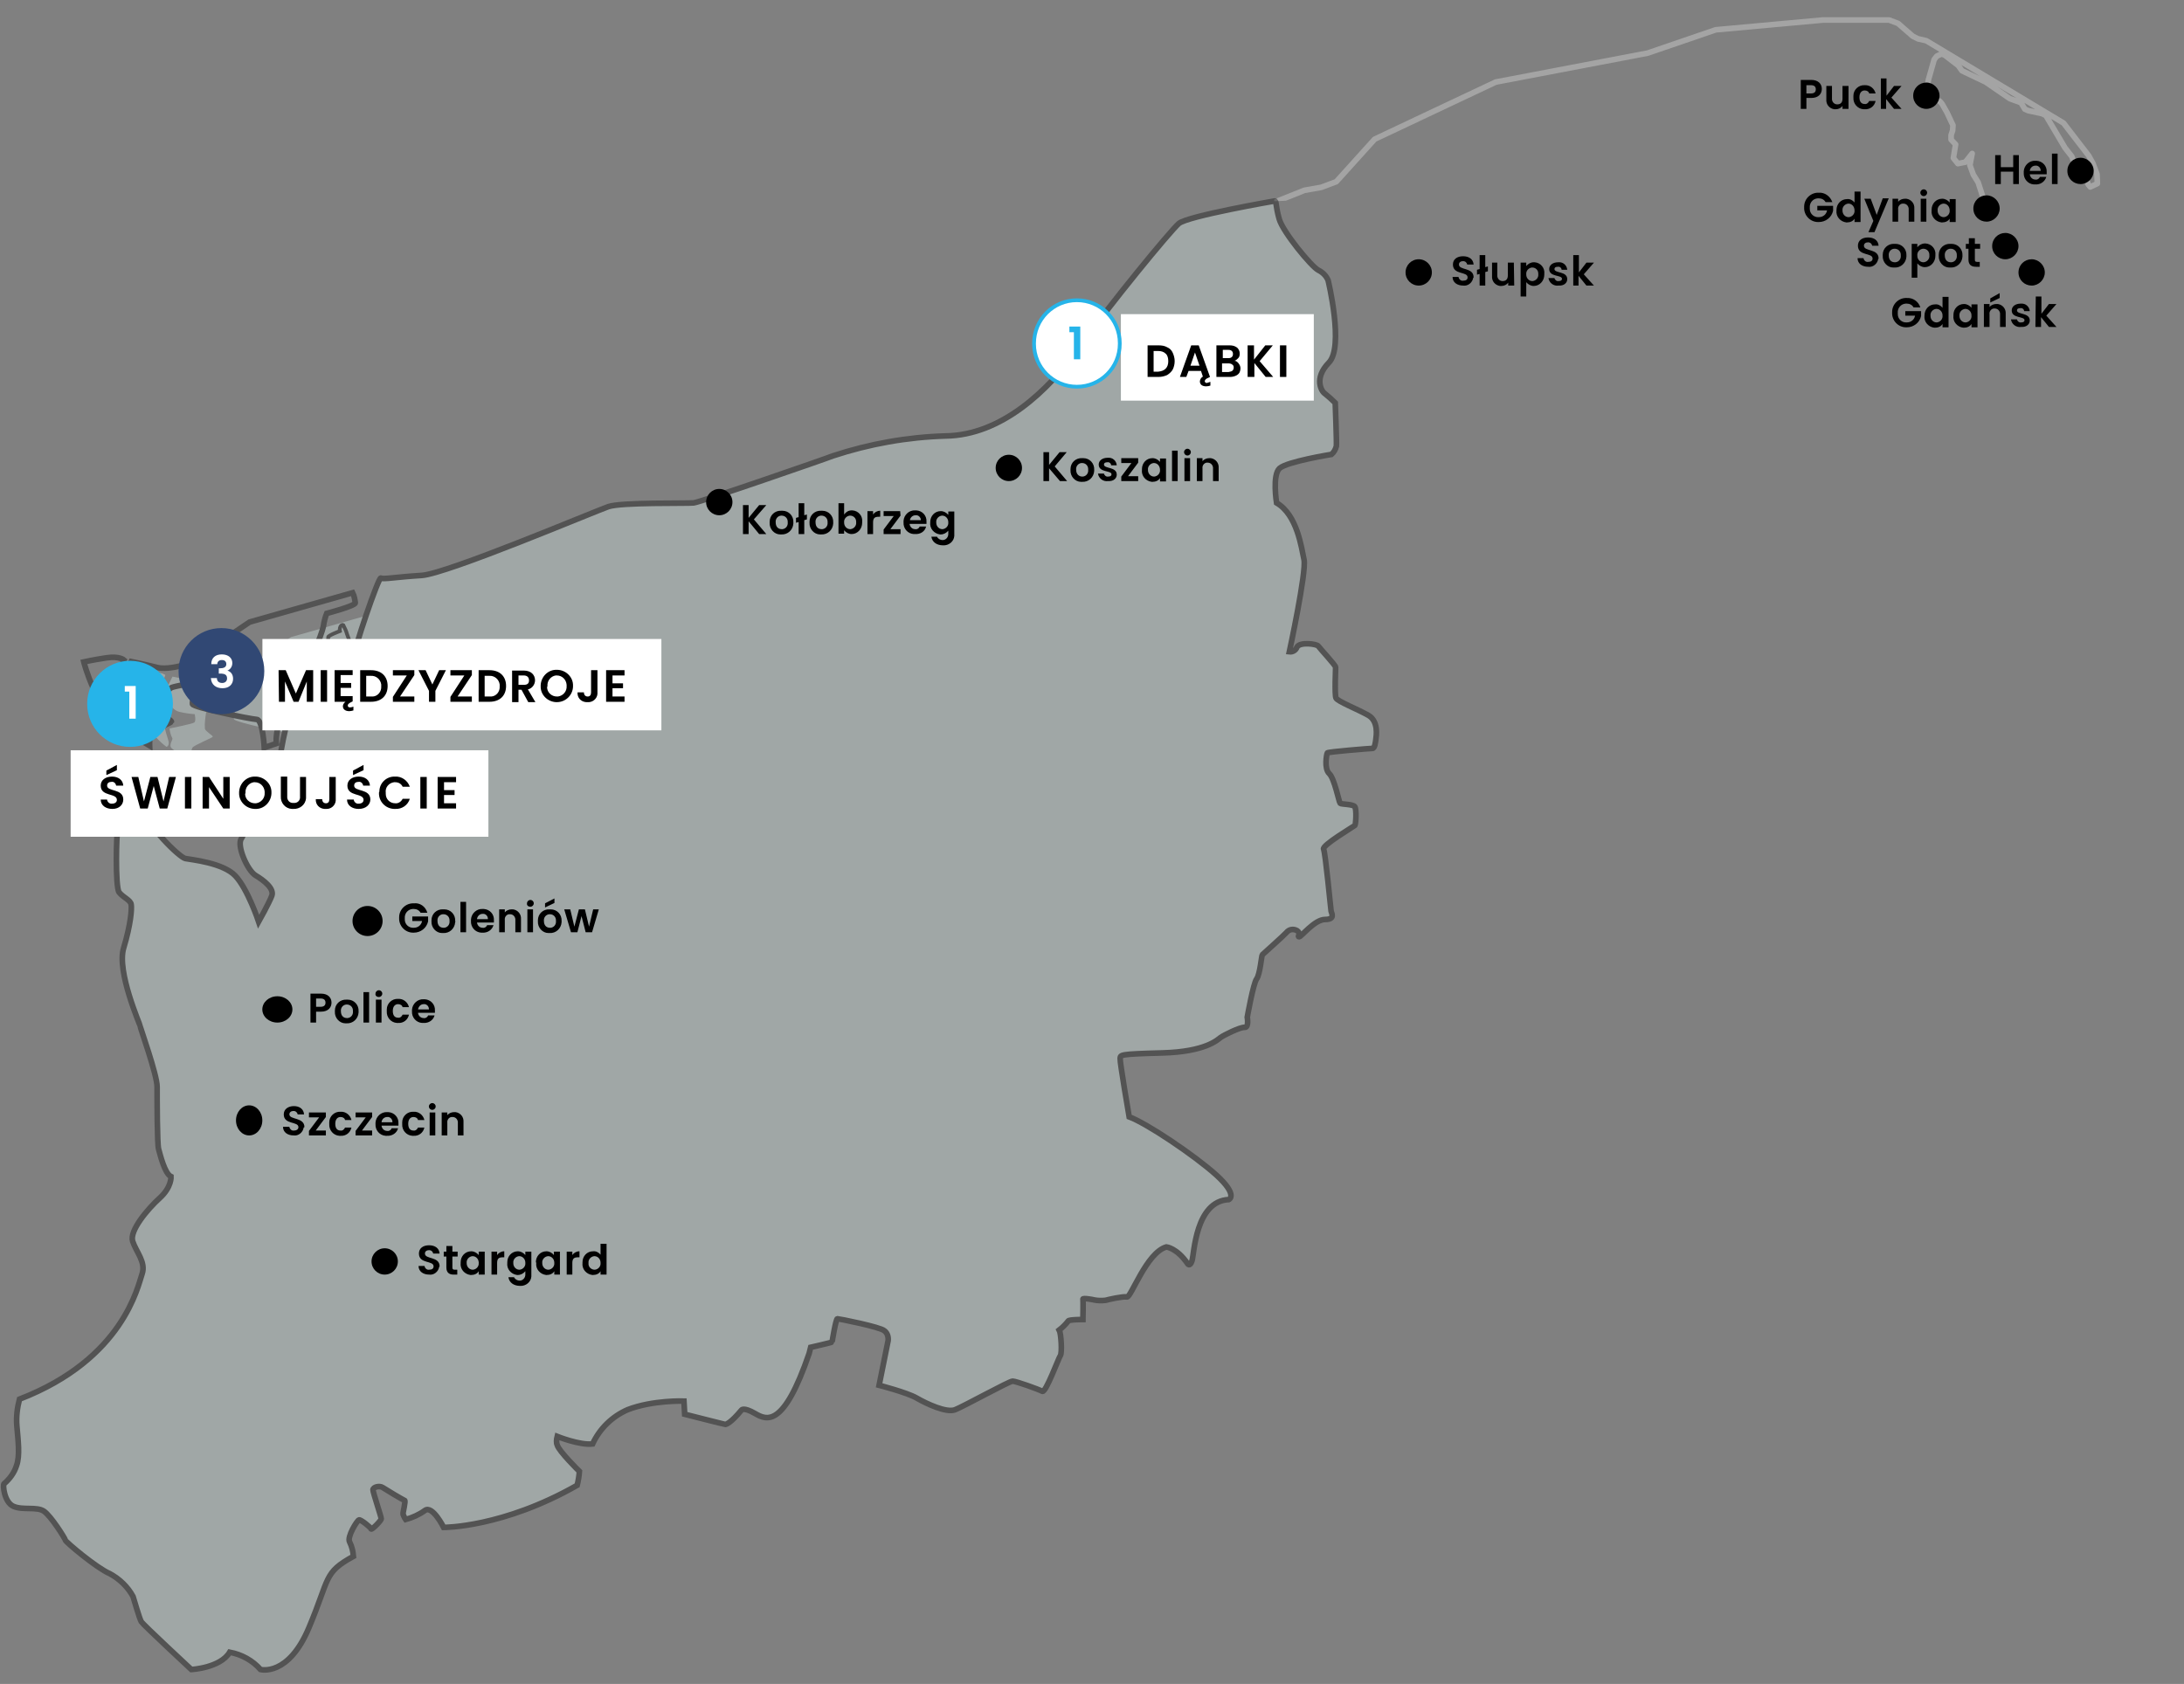 <?xml version="1.0" encoding="utf-8"?>
<!-- Generator: Adobe Illustrator 28.2.0, SVG Export Plug-In . SVG Version: 6.00 Build 0)  -->
<svg version="1.1" id="Warstwa_1" xmlns="http://www.w3.org/2000/svg" xmlns:xlink="http://www.w3.org/1999/xlink" x="0px" y="0px"
	 viewBox="0 0 580.8 447.9" style="enable-background:new 0 0 580.8 447.9;" xml:space="preserve">
<rect x="0" y="0" width="580.8" height="447.9" fill="#808080" stroke="none"/>
<style type="text/css">
	.st0{clip-path:url(#SVGID_00000046306476059159156270000012871110686469932967_);}
	.st1{fill:none;stroke:#A4A4A4;stroke-width:1.5;stroke-linecap:round;stroke-linejoin:round;}
	.st2{opacity:0.352;}
	.st3{fill:#DBEFEC;}
	.st4{fill:none;stroke:#000000;stroke-width:1.5;stroke-miterlimit:10;}
	.st5{fill:none;stroke:#000000;stroke-miterlimit:10;}
	.st6{fill:#FFFFFF;}
	.st7{fill:#26B4E9;}
	.st8{fill:#314874;}
	.st9{enable-background:new    ;}
	.st10{fill:#FFFFFF;stroke:#26B4E9;stroke-miterlimit:10;}
</style>
<g id="map" transform="translate(-731.216 -1262)">
	<g id="Group_6288" transform="translate(1063.28 1081.328)">
		<g>
			<g>
				<defs>
					<path id="SVGID_1_" d="M6.8,214.7v19.5l86.5-3.9l111.7,3.9c0,0,44.7,4.9,43.7,0s-72-53.5-72-53.5h-35L6.8,214.7z"/>
				</defs>
				<clipPath id="SVGID_00000085931085090586909480000016305754872775742892_">
					<use xlink:href="#SVGID_1_"  style="overflow:visible;"/>
				</clipPath>
				
					<g id="Mask_Group_12" transform="translate(0 0)" style="clip-path:url(#SVGID_00000085931085090586909480000016305754872775742892_);">
					<path id="Path_8096" class="st1" d="M7,234.9l-0.2-0.4l0,0l8-3.2l4.5-0.8l4-1.5l10.2-11.3l32.2-15.2l40.4-7.7l18.1-6.2
						l28.5-2.6h17.6l2.4,0.9l3.9,3.4l1.4,0.7l2.2,0.5l36.5,21.9l6.7,8.7l1.1,2l1.1,2.9l0.1,2.5l-1.9,0.9l-0.5-0.6l-0.5-1.3l-0.7-1.3
						l-1.9-1.4l-1.3-3.5l-1.8-2.3l-5.1-8.6l-1-0.5l-3.7-0.8l-0.9-0.4l-1-1.7l-3-1.1l-6.4-4.4l-6.3-3l-1-1.4l-3.5-2.7l-0.9-0.4
						l-1.3,0.6l-0.7,0.9l-1.5,5.3l-0.2,1.2v2.7l0.6,0.7l2.6,1.2l0.6,0.7l1.3,2.3l1.6,3.4l-0.1,1.4l-0.4,1.2v1.2l1.2,1.3l-0.6,3.6
						l1.2,1.5l2-0.4l1.8-2.3l-0.6,3.1l0.9,2.5l1.3,2.1l2.7,8.4l0.8,1.8l-0.4,4.2l0.1,7.3L7,234.9z"/>
				</g>
			</g>
		</g>
	</g>
	<g id="Group_6281" transform="translate(732 1315.458)">
		<g id="Group_6129">
			<g id="Group_6215" transform="translate(0 0)" class="st2">
				<path id="Path_8098" class="st3" d="M338.2,0.3c0,0-23.2,4-25.5,6S294.2,28,286.1,39.4s-20.6,23.2-35.4,23.4
					c-10.2,0.3-20.3,2.1-30,5.3c-1.4,0.6-35.2,12.3-37,12.5s-19.2-0.2-22.7,1s-43,17.9-49.7,18.3s-10.2,1.1-10.8,0.7
					s-7.3,19.2-7.6,22.4s-0.3,6.7-1,6.3s-1-5.9-1.2-6.5s-10,0.9-13.4,10.5c-2.3,6.7-3.7,13.8-4.3,20.9c0.1,0.6,0.3,2.1-0.6,2.8
					s-6.6,3.4-6.6,3.4s-1.1,7.7-2.4,9.5s1.6,8.5,3.8,9.8s5,3.5,4.3,5.4S68,192,68,192s-2.9-8.7-6.2-12.2s-11.8-4.3-13.3-4.6
					s-10.1-8.5-12-14.4c-0.7,0.2-1.4,0.2-2.1,0.2c-0.7-0.1-1.5,0.8-1.9,1s-0.8,1,0,1.8s1.8,3.7,1.5,4.5s-3.2-0.1-3.5-0.3
					s-0.7,14.8,0.4,16.2s3,2,3.2,3.2s-0.1,5.3-2,11.6s4.4,20.4,4.4,20.8s4.5,12.9,4.5,16.1s0,15.2,0.4,16.6s1.6,6.5,3.3,7.3
					c0,0,0.2,2.8-3,5.7s-8.1,8.7-7.2,11.5s3.6,5.6,2.5,8.7s-5.1,22.3-32.8,33c-0.6,2.3-0.9,4.7-0.7,7.1c0.3,3.7,0.9,7.9-0.1,10.6
					c-0.6,1.9-1.8,3.5-3.3,4.8c-0.4,0.2,0,4.9,2.5,6s6.2,0,8.1,1.3s5.6,7.2,5.7,7.7s8.3,7.4,11.8,8.9c2.6,1.4,4.8,3.5,6.2,6.1
					c0.2,0.6,1.7,5.9,2.2,6.7s13.3,12.7,13.3,12.7s7.7-0.4,10.2-4.6c3.2,0.6,6.1,2.2,8.2,4.6c0,0,7.4,2,12.9-11.2
					c5.6-13.3,3.8-14.5,11.8-18.9c-0.1-1.3-0.4-2.6-1-3.8c-0.8-1.3,2-5.8,2.5-5.9s3.1,2,3.2,2.4s2.7-2.2,2.7-2.7s-2.2-7-2.2-7.7
					s1.7-1.2,2.6-0.6s5.4,3.3,5.8,3.4s-0.5,3.3-0.4,3.7c0.2,0.5,0.4,1,0.7,1.4c1.8-0.5,3.6-1.3,5.1-2.4c2-1.5,5,4.5,5,4.5
					s15.7,0.1,35.5-11.2c0.3-1.2,0.5-2.4,0.6-3.7c0,0-5.5-5.4-5.9-7c-0.3-0.7-0.2-1.5,0-2.3c0,0,6,2.4,9.4,2
					c1.9-4.1,5.2-7.3,9.3-9.1c6.7-2.6,15-2.3,15-2.3l0.2,3.5c0,0,10.6,2.7,10.8,2.7s1.4-0.3,4.3-3.8c0,0,0.5-0.9,3.6,0.9
					s7.6,3.9,14.4-16l0.4-1.6c0,0,5.7-1.3,5.7-1.4s1-6.2,1.4-6.2s11.5,2.2,12.5,3.2c0.8,0.6,1.1,1.6,1,2.6
					c-0.1,0.6-2.4,11.9-2.4,11.9s7.4,1.9,10,3.4s7.9,4,10.2,3.1s14.4-7.6,15.3-7.6s7,2.2,7.9,2.7s4.3-8.8,4.8-9.5s0.2-5.9-0.3-6.8
					c0.9-0.7,1.7-1.5,2.4-2.4c0.1-0.4,3.9-0.4,3.9-0.4s0.1-5,0-5.4s2.7,0.1,3,0.2c1,0.2,2,0.2,3,0.1c0.7-0.2,4.6-1.1,5.7-0.9
					s5.2-11.8,10.5-13.3c0,0,2.8,0.3,5.6,4.4c0,0,0.6,1.1,1.2-0.7s0.9-15.9,9.8-16.3c0,0,2.6-1.1-3.3-6.5s-18.6-13.8-23.2-15.5
					c0,0-2.5-14.5-2.4-15.5s-0.3-1.2,11.2-1.5s14.7-3.5,15.5-4.1s5.2-2.8,6.4-2.7s0.7-2.7,0.7-2.7s1.6-9,2.5-10.2s1.3-6.2,1.5-6.4
					s5.8-5.2,6.4-5.9c0.7-0.9,1.9-1.1,2.9-0.5c1.1,0.8-0.1,1.6,0.5,1.6s4.1-4.6,6.9-4.6s1.7-1.7,1.6-2.2s-1.5-15.5-2-16.5
					s8-6,8.3-6.3s0.5-4.3,0-5s-3.6-0.6-3.9-0.9s-1.5-6.6-2.9-7.9s-0.7-5.2-0.5-5.5s11.4-1.2,12-1.2s0.8-1.6,0.9-2.4s0.8-4.8-2-6.4
					s-8.2-3.7-8.6-4.6s-0.1-7.7-0.1-8.2s-4.2-5-4.6-5.6s-5-1.2-5.7,0.3c-0.3,0.8-1.1,1.3-2,1.2c0,0,4.6-21.3,3.9-24.5
					s-1.8-11.9-7.3-15.1c0,0-1.2-7.4,0.8-9.2s13.8-3.7,13.8-3.7c0.7-0.6,1.1-1.4,1.3-2.2c0.1-1.2-0.3-11.5-0.3-11.5
					c-0.9-0.9-1.8-1.7-2.8-2.5c-0.8-0.5-3-4,1.1-8.2s-0.2-21.9-0.2-21.9c-0.5-1.2-1.4-2.1-2.6-2.7c-1.8-0.9-9.4-10.1-10.4-13.6
					S338.7,0.2,338.2,0.3z"/>
				<path id="Path_8099" class="st3" d="M97.1,113.7c0,0,7.6-2,7.6-2.8c-0.1-0.9-0.3-1.9-0.7-2.7L76.6,116c0,0-9.8,6.5-12.4,8.9
					s-9.4,3.9-12.1,3.2c-2.7-0.7-7-1.6-7-1.6s-2.2,4-1.9,5.3s1.9,3.7,3.8,4.1c1.3,0.3,2.6,0.5,4,0.6c0,0,0.4,1.8-0.1,2.2
					s-6.6,1.6-6.6,1.6c0.1,0.9,0.3,1.7,0.7,2.5c0.4,0.4-1.1,1.9-0.1,2.8s5.1,3.3,5.1,3.3s-0.1-2.8,0.4-3.5s5.3-2.6,5.4-2.9
					s-2.1-1.5-2.1-2.2c-0.1-1.4,0.1-2.7,0.3-4.1c0.3-0.7,0.9-2.4,1.9-2.8s6.3-1.3,6.7-1.5s-0.7,2.2-0.7,2.9s-0.6,2.1-0.5,3
					s15.4,4,17.1,4.1c1.6,0.1,2,7.5,2,7.5l3.2-1.1c0,0-1.1-7,8.5-20.3c0,0,3.6-8.8,4-10.8C96.4,115.8,96.7,114.7,97.1,113.7z"/>
				<path id="Path_8100" class="st3" d="M43.2,126.1c0,0-1.2-1.1-4.6-0.6s-6.1,1.1-6.1,1.1s3.2,12.8,11,18.6c0,0,1-0.3,0.4-2
					s-1.5-5.6-1.5-5.9S40.3,132.8,43.2,126.1z"/>
				<path id="Path_8030" class="st4" d="M338.2,0c0,0-23.2,4-25.5,6s-18.5,21.7-26.6,33.1s-20.6,23.2-35.4,23.4
					c-10.2,0.3-20.3,2.1-30,5.3c-1.4,0.6-35.2,12.3-37,12.5s-19.2-0.2-22.7,1s-43,17.9-49.7,18.3s-10.2,1.1-10.8,0.7
					s-7.3,19.2-7.6,22.4s-0.3,6.7-1,6.3s-1-5.9-1.2-6.5s-10,0.9-13.4,10.5c-2.3,6.7-3.7,13.8-4.3,20.9c0.1,0.6,0.3,2.1-0.6,2.8
					s-6.6,3.4-6.6,3.4s-1.1,7.7-2.4,9.5s1.6,8.5,3.8,9.8s5,3.5,4.3,5.4s-3.5,6.9-3.5,6.9s-2.9-8.7-6.2-12.2s-11.8-4.3-13.3-4.6
					s-10.1-8.5-12-14.4c-0.7,0.2-1.4,0.2-2.1,0.2c-0.7-0.1-1.5,0.8-1.9,1s-0.8,1,0,1.8s1.8,3.7,1.5,4.5s-3.2-0.1-3.5-0.3
					s-0.7,14.8,0.4,16.2s3,2,3.2,3.2s-0.1,5.3-2,11.6s4.4,20.4,4.4,20.8s4.5,12.9,4.5,16.1s0,15.2,0.4,16.6s1.6,6.5,3.3,7.3
					c0,0,0.2,2.8-3,5.7s-8.1,8.7-7.2,11.5s3.6,5.6,2.5,8.7S32.1,308,4.4,318.7c-0.6,2.3-0.9,4.7-0.7,7.1c0.3,3.7,0.9,7.9-0.1,10.6
					c-0.6,1.9-1.8,3.5-3.3,4.8c-0.4,0.2,0,4.9,2.5,6s6.2,0,8.1,1.3s5.6,7.2,5.7,7.7s8.3,7.4,11.8,8.9c2.6,1.4,4.8,3.5,6.2,6.1
					c0.2,0.6,1.7,5.9,2.2,6.7s13.3,12.7,13.3,12.7s7.7-0.4,10.2-4.6c3.2,0.6,6.1,2.2,8.2,4.6c0,0,7.4,2,12.9-11.2
					c5.6-13.3,3.8-14.5,11.8-18.9c-0.1-1.3-0.4-2.6-1-3.8c-0.8-1.3,2-5.8,2.5-5.9s3.1,2,3.2,2.4s2.7-2.2,2.7-2.7s-2.2-7-2.2-7.7
					s1.7-1.2,2.6-0.6s5.4,3.3,5.8,3.4s-0.5,3.3-0.4,3.7c0.2,0.5,0.4,1,0.7,1.4c1.8-0.5,3.6-1.3,5.1-2.4c2-1.5,5,4.5,5,4.5
					s15.7,0.1,35.5-11.2c0.3-1.2,0.5-2.4,0.6-3.7c0,0-5.5-5.4-5.9-7c-0.3-0.7-0.2-1.5,0-2.3c0,0,6,2.4,9.4,2
					c1.9-4.1,5.2-7.3,9.3-9.1c6.7-2.6,15-2.3,15-2.3l0.2,3.5c0,0,10.6,2.7,10.8,2.7s1.4-0.3,4.3-3.8c0,0,0.5-0.9,3.6,0.9
					s7.6,3.9,14.4-16l0.4-1.6c0,0,5.7-1.3,5.7-1.4s1-6.2,1.4-6.2s11.5,2.2,12.5,3.2c0.8,0.6,1.1,1.6,1,2.6
					c-0.1,0.6-2.4,11.9-2.4,11.9s7.4,1.9,10,3.4s7.9,4,10.2,3.1s14.4-7.6,15.3-7.6s7,2.2,7.9,2.7s4.3-8.8,4.8-9.5s0.2-5.9-0.3-6.8
					c0.9-0.7,1.7-1.5,2.4-2.4c0.1-0.4,3.9-0.4,3.9-0.4s0.1-5,0-5.4s2.7,0.1,3,0.2c1,0.2,2,0.2,3,0.1c0.7-0.2,4.6-1.1,5.7-0.9
					s5.2-11.8,10.5-13.3c0,0,2.8,0.3,5.6,4.4c0,0,0.6,1.1,1.2-0.7s0.9-15.9,9.8-16.3c0,0,2.6-1.1-3.3-6.5
					c-6-5.4-18.6-13.8-23.2-15.5c0,0-2.5-14.5-2.4-15.5s-0.3-1.2,11.2-1.5s14.7-3.5,15.5-4.1s5.2-2.8,6.4-2.7s0.7-2.7,0.7-2.7
					s1.6-9,2.5-10.2s1.3-6.2,1.5-6.4s5.8-5.2,6.4-5.9c0.7-0.9,1.9-1.1,2.9-0.5c1.1,0.8-0.1,1.6,0.5,1.6s4.1-4.6,6.9-4.6
					s1.7-1.7,1.6-2.2s-1.5-15.5-2-16.5s8-6,8.3-6.3s0.5-4.3,0-5s-3.6-0.6-3.9-0.9s-1.5-6.6-2.9-7.9s-0.7-5.2-0.5-5.5
					s11.4-1.2,12-1.2s0.8-1.6,0.9-2.4s0.8-4.8-2-6.4s-8.2-3.7-8.6-4.6s-0.1-7.7-0.1-8.2s-4.2-5-4.6-5.6s-5-1.2-5.7,0.3
					c-0.3,0.8-1.1,1.3-2,1.2c0,0,4.6-21.3,3.9-24.5s-1.8-11.9-7.3-15.1c0,0-1.2-7.4,0.8-9.2s13.8-3.7,13.8-3.7
					c0.7-0.6,1.1-1.4,1.3-2.2c0.1-1.2-0.3-11.5-0.3-11.5c-0.9-0.9-1.8-1.7-2.8-2.5c-0.8-0.5-3-4,1.1-8.2s-0.2-21.9-0.2-21.9
					c-0.5-1.2-1.4-2.1-2.6-2.7c-1.8-0.9-9.4-10.1-10.4-13.6S338.7-0.1,338.2,0z"/>
				<path id="Path_8031" class="st4" d="M86.1,109.7c0,0,7.6-2,7.6-2.8c-0.1-0.9-0.3-1.9-0.7-2.7L65.6,112c0,0-9.8,6.5-12.4,8.9
					s-9.4,3.9-12.1,3.2s-7-1.6-7-1.6s-2.2,4-1.9,5.3s1.9,3.7,3.8,4.1c1.3,0.3,2.6,0.5,4,0.6c0,0,0.4,1.8-0.1,2.2s-6.6,1.6-6.6,1.6
					c0.1,0.9,0.3,1.7,0.7,2.5c0.4,0.4-1.1,1.9-0.1,2.8s5.1,3.3,5.1,3.3s-0.1-2.8,0.4-3.5s5.3-2.6,5.4-2.9s-2.1-1.5-2.1-2.2
					c-0.1-1.4,0.1-2.7,0.3-4.1c0.3-0.7,0.9-2.4,1.9-2.8s6.3-1.3,6.7-1.5s-0.7,2.2-0.7,2.9s-0.6,2.1-0.5,3s15.4,4,17.1,4.1
					c1.6,0.1,2,7.5,2,7.5l3.2-1.1c0,0-1.1-7,8.5-20.3c0,0,3.6-8.8,4-10.8C85.4,111.8,85.7,110.7,86.1,109.7z"/>
				<path id="Path_8032" class="st5" d="M89.6,114.4c0,0-3.2,1.2-3.1,1.6c0,0.9-0.1,1.8-0.3,2.7l5.7,0.4c0.3-0.4,0.5-1,0.4-1.5
					c-0.2-0.8-0.5-1.6-0.8-2.4c-0.2-0.8-0.6-1.6-1-2.4C90.2,112.6,89.4,113.1,89.6,114.4z"/>
				<path id="Path_8033" class="st4" d="M32.2,122.1c0,0-1.2-1.1-4.6-0.6s-6.1,1.1-6.1,1.1s3.2,12.8,11,18.6c0,0,1-0.3,0.4-2
					s-1.5-5.6-1.5-5.9S29.3,128.8,32.2,122.1z"/>
			</g>
		</g>
		<rect id="Rectangle_290" x="69" y="116.5" class="st6" width="106.1" height="24.3"/>
		<path id="Rectangle_53" class="st7" d="M33.8,122.3L33.8,122.3c6.3,0,11.4,5.1,11.4,11.4v0.1c0,6.3-5.1,11.4-11.4,11.4l0,0
			c-6.3,0-11.4-5.1-11.4-11.4v-0.1C22.4,127.4,27.5,122.3,33.8,122.3z"/>
		<path id="Path_8034" class="st8" d="M58.1,113.6c6.3,0,11.4,5.1,11.4,11.4v0.1c0,6.3-5.1,11.4-11.4,11.4s-11.4-5.1-11.4-11.4V125
			C46.7,118.7,51.8,113.6,58.1,113.6z"/>
		<g class="st9">
			<path class="st6" d="M58.2,120.6c1.8,0,2.8,1,2.8,2.3c0,1.1-0.7,1.8-1.3,2l0,0c0.9,0.3,1.5,1,1.5,2.2c0,1.4-1,2.5-2.8,2.5
				c-1.7,0-3-0.9-3.1-2.7h1.6c0,0.8,0.5,1.3,1.4,1.3c0.8,0,1.3-0.5,1.3-1.2c0-1-0.6-1.3-1.9-1.3h-0.3v-1.4h0.3c1,0,1.7-0.3,1.7-1.1
				c0-0.7-0.4-1.1-1.2-1.1s-1.2,0.5-1.2,1.1h-1.6C55.4,121.5,56.5,120.6,58.2,120.6z"/>
		</g>
		<g class="st9">
			<path class="st6" d="M33.6,130.5h-1.2V129h2.9v8.7h-1.7V130.5z"/>
		</g>
		<path id="Path_8114" d="M73.4,133.2H75v-5.4l2.3,5.4h1.3l2.2-5.4v5.4h1.7v-8.4h-1.9l-2.7,6.2l-2.7-6.2h-1.9L73.4,133.2L73.4,133.2
			z M84.5,133.2h1.7v-8.4h-1.7V133.2z M93.1,124.8h-4.9v8.4h2.9c-0.4,0.3-0.7,0.7-0.7,1.2c0,0.9,0.8,1.3,1.7,1.3
			c0.4,0,0.7-0.1,1.1-0.2v-1c-0.3,0.1-0.6,0.2-0.9,0.2c-0.4,0-0.6-0.2-0.6-0.5s0.2-0.5,0.7-0.8l0.6-0.3v-1.4h-3.2v-2.2h2.8v-1.3
			h-2.8v-2.1H93v-1.3H93.1z M97.9,124.8H95v8.4h2.9c2.7,0,4.4-1.6,4.4-4.2S100.6,124.8,97.9,124.8z M96.6,131.8v-5.5h1.2
			c1.4-0.1,2.6,0.9,2.8,2.3c0,0.2,0,0.3,0,0.5c0.1,1.4-0.9,2.6-2.2,2.7c-0.2,0-0.4,0-0.5,0H96.6z M109.4,124.8h-5.7v1.4h3.7
			l-3.7,5.7v1.3h5.7v-1.4h-3.8l3.8-5.7V124.8z M113.3,130.3v2.9h1.7v-2.9l2.8-5.5H116l-1.8,3.8l-1.8-3.8h-1.9L113.3,130.3z
			 M124.7,124.8H119v1.4h3.7l-3.7,5.7v1.3h5.7v-1.4h-3.8l3.8-5.7V124.8z M129.4,124.8h-2.9v8.4h2.9c2.7,0,4.4-1.6,4.4-4.2
			S132.1,124.8,129.4,124.8z M128.1,131.8v-5.5h1.2c1.4-0.1,2.6,0.9,2.8,2.3c0,0.2,0,0.3,0,0.5c0.1,1.4-0.9,2.6-2.2,2.7
			c-0.2,0-0.4,0-0.5,0H128.1z M139.9,127.5c0,0.8-0.4,1.2-1.4,1.2h-1.4v-2.5h1.4C139.4,126.2,139.9,126.7,139.9,127.5z M135.4,124.9
			v8.4h1.7V130h0.8l1.8,3.3h1.9l-2-3.4c1.1-0.2,1.9-1.3,1.9-2.4c0-1.4-1-2.6-3-2.6L135.4,124.9z M151.6,129c0.1-2.3-1.8-4.2-4.1-4.3
			c-0.1,0-0.1,0-0.2,0c-2.3-0.1-4.2,1.8-4.3,4.1c0,0.1,0,0.1,0,0.2c-0.1,2.3,1.8,4.2,4.1,4.3c0.1,0,0.1,0,0.2,0
			c2.3,0,4.2-1.8,4.3-4.1C151.6,129.1,151.6,129.1,151.6,129z M144.8,129c-0.1-1.4,0.9-2.6,2.2-2.8c0.1,0,0.2,0,0.3,0
			c1.4,0,2.5,1.1,2.6,2.5c0,0.1,0,0.2,0,0.3c0.1,1.4-0.9,2.6-2.3,2.8c-0.1,0-0.2,0-0.3,0c-1.4,0-2.6-1.1-2.6-2.5
			C144.8,129.2,144.8,129.1,144.8,129L144.8,129z M156.4,130.7c0,0.7-0.3,1.1-0.9,1.1c-0.6,0-1-0.4-1-1.1h-1.7
			c-0.1,1.4,0.9,2.5,2.3,2.6c0.1,0,0.3,0,0.4,0c1.3,0.1,2.5-0.9,2.6-2.2c0-0.1,0-0.3,0-0.4v-5.9h-1.7L156.4,130.7L156.4,130.7z
			 M165.3,124.8h-4.9v8.4h4.9v-1.4h-3.2v-2.2h2.8v-1.3h-2.8v-2.1h3.2V124.8z"/>
		<rect id="Rectangle_271" x="18" y="146.1" class="st6" width="111.1" height="23"/>
		<path id="Path_8113" d="M32,159.2c0-3-4.3-2-4.3-3.7c0-0.7,0.5-1,1.2-1c0.6-0.1,1.1,0.4,1.2,1H32c-0.1-1.5-1.3-2.4-3-2.4
			s-3,0.9-3,2.4c0,3,4.3,1.9,4.3,3.8c0,0.6-0.5,1-1.3,1c-0.6,0.1-1.2-0.4-1.3-1v-0.1H26c0,1.6,1.4,2.5,3.1,2.5
			C31,161.7,32,160.5,32,159.2z M27.5,151.5v1.2l2.8-1.3V150L27.5,151.5z M36.5,161.6h2l1.6-6l1.6,6h2l2.3-8.4h-1.8l-1.5,6.5
			l-1.6-6.5h-1.9l-1.7,6.5l-1.5-6.5h-1.8L36.5,161.6z M48.4,161.6h1.7v-8.4h-1.7V161.6z M58.6,153.2v5.8l-3.8-5.8h-1.7v8.4h1.7v-5.7
			l3.8,5.7h1.7v-8.4H58.6z M71.4,157.4c0.1-2.3-1.8-4.2-4.1-4.3c-0.1,0-0.1,0-0.2,0c-2.3-0.1-4.2,1.8-4.3,4.1c0,0.1,0,0.1,0,0.2
			c-0.1,2.3,1.8,4.2,4.1,4.3c0.1,0,0.1,0,0.2,0c2.3,0.1,4.2-1.8,4.3-4.1C71.4,157.5,71.4,157.5,71.4,157.4z M64.5,157.4
			c-0.1-1.4,0.9-2.6,2.2-2.8c0.1,0,0.2,0,0.3,0c1.4,0,2.5,1.1,2.6,2.5c0,0.1,0,0.2,0,0.3c0.1,1.4-0.9,2.6-2.3,2.8
			c-0.1,0-0.2,0-0.3,0c-1.4,0-2.6-1.1-2.6-2.5C64.5,157.6,64.5,157.5,64.5,157.4z M73.9,158.4c-0.1,1.7,1.2,3.2,2.9,3.3
			c0.1,0,0.3,0,0.4,0c1.7,0.1,3.3-1.1,3.4-2.9c0-0.1,0-0.3,0-0.4v-5.2H79v5.2c0.1,0.9-0.5,1.6-1.3,1.7c-0.1,0-0.2,0-0.4,0
			c-0.9,0.1-1.6-0.5-1.7-1.4c0-0.1,0-0.2,0-0.4v-5.2h-1.7V158.4z M86.8,159.1c0,0.7-0.3,1.1-0.9,1.1s-1-0.4-1-1.1h-1.7
			c-0.1,1.4,0.9,2.5,2.3,2.6c0.1,0,0.3,0,0.4,0c1.3,0.1,2.5-0.9,2.6-2.2c0-0.1,0-0.3,0-0.4v-5.9h-1.7L86.8,159.1z M97.7,159.2
			c0-3-4.3-2-4.3-3.7c0-0.7,0.5-1,1.2-1c0.6-0.1,1.1,0.4,1.2,1h1.8c-0.1-1.5-1.3-2.4-3-2.4s-3,0.9-3,2.4c0,3,4.3,1.9,4.3,3.8
			c0,0.6-0.5,1-1.3,1c-0.6,0.1-1.2-0.4-1.3-1v-0.1h-1.8c0,1.6,1.4,2.5,3.1,2.5C96.6,161.7,97.7,160.5,97.7,159.2z M93.1,151.5v1.2
			l2.8-1.3V150L93.1,151.5z M100,157.4c-0.1,2.3,1.7,4.2,4,4.3c0.1,0,0.2,0,0.3,0c1.8,0.1,3.4-1,3.9-2.7h-1.9
			c-0.4,0.8-1.2,1.3-2,1.2c-1.4,0-2.5-1.1-2.5-2.5c0-0.1,0-0.2,0-0.3c-0.2-1.4,0.8-2.6,2.2-2.8c0.1,0,0.2,0,0.3,0
			c0.9,0,1.6,0.4,2,1.2h1.9c-0.6-1.7-2.2-2.8-3.9-2.7c-2.3-0.1-4.2,1.7-4.2,4C100,157.3,100,157.3,100,157.4z M111,161.6h1.7v-8.4
			H111V161.6z M120.5,153.2h-4.9v8.4h4.9v-1.4h-3.2V158h2.8v-1.3h-2.8v-2.1h3.2V153.2z"/>
		
			<rect id="Rectangle_271_00000178172380055949210210000013409977671526936207_" x="297.3" y="30.1" class="st6" width="51.3" height="23"/>
		<path id="Path_8112" d="M281.1,74.5h1.9l-3.3-3.9l3.2-3.8H281l-2.8,3.4v-3.4h-1.5v7.7h1.5v-3.4L281.1,74.5z M290.2,71.5
			c0.1-1.7-1.2-3.1-2.9-3.1c-0.1,0-0.2,0-0.3,0c-1.7-0.1-3.1,1.2-3.1,2.9c0,0.1,0,0.2,0,0.3c-0.1,1.6,1.2,3.1,2.8,3.1
			c0.1,0,0.2,0,0.3,0c1.7,0.1,3.1-1.2,3.2-2.9C290.2,71.7,290.2,71.6,290.2,71.5z M285.4,71.5c-0.1-0.9,0.5-1.7,1.4-1.8
			c0.1,0,0.1,0,0.2,0c0.9,0,1.6,0.7,1.6,1.6c0,0.1,0,0.1,0,0.2c0.1,0.9-0.5,1.7-1.4,1.8c-0.1,0-0.1,0-0.2,0
			C286.2,73.3,285.4,72.7,285.4,71.5z M296.2,72.8c0-2.2-3.4-1.5-3.4-2.7c0-0.4,0.3-0.6,0.9-0.6c0.5-0.1,1,0.3,1,0.8l0,0h1.5
			c-0.1-1.2-1.1-2.1-2.3-2h-0.1c-1.5,0-2.4,0.8-2.4,1.8c0,2.2,3.4,1.5,3.4,2.6c0,0.4-0.3,0.6-0.9,0.6c-0.5,0.1-1-0.3-1.1-0.8h-1.6
			c0.2,1.3,1.4,2.2,2.7,2C295.3,74.6,296.2,73.8,296.2,72.8z M301.8,68.4h-4.4v1.3h2.7l-2.7,3.6v1.2h4.5v-1.3h-2.7l2.7-3.6v-1.2
			H301.8z M302.9,71.5c-0.2,1.6,1,3,2.6,3.2c0.1,0,0.1,0,0.2,0c0.8,0,1.6-0.3,2-1v0.9h1.6v-6.1h-1.6v0.9c-0.5-0.6-1.2-1-2-1
			c-1.6,0-2.8,1.3-2.8,2.9C302.9,71.3,302.9,71.4,302.9,71.5z M307.7,71.5c0.1,0.9-0.6,1.7-1.5,1.8h-0.1c-0.9,0-1.6-0.8-1.6-1.7
			v-0.1c-0.1-0.9,0.6-1.7,1.5-1.8h0.1C307,69.7,307.7,70.5,307.7,71.5C307.7,71.4,307.7,71.4,307.7,71.5L307.7,71.5z M310.9,74.5
			h1.5v-8.1h-1.5V74.5z M314.2,74.5h1.5v-6.1h-1.5V74.5z M315,67.7c0.5,0,0.9-0.4,0.9-0.9l0,0c0-0.5-0.4-0.9-0.9-0.9l0,0
			c-0.5,0-0.9,0.4-0.9,0.9l0,0C314.1,67.3,314.5,67.7,315,67.7L315,67.7z M321.8,74.5h1.5V71c0.1-1.3-0.8-2.4-2.1-2.6
			c-0.1,0-0.2,0-0.4,0c-0.7,0-1.4,0.3-1.8,0.8v-0.8h-1.5v6.1h1.5v-3.4c-0.1-0.7,0.4-1.4,1.1-1.5c0.1,0,0.2,0,0.3,0
			c0.7,0,1.3,0.5,1.4,1.3c0,0.1,0,0.2,0,0.2V74.5z"/>
		<path id="Path_8111" d="M391.1,20.3c0-2.7-3.9-1.8-3.9-3.4c0-0.6,0.5-0.9,1.1-0.9s1,0.4,1.1,0.9h1.7c-0.1-1.4-1.2-2.2-2.8-2.2
			s-2.7,0.8-2.7,2.2c0,2.8,3.9,1.8,3.9,3.4c0,0.6-0.4,0.9-1.2,0.9c-0.6,0.1-1.1-0.4-1.2-0.9v-0.1h-1.6c0,1.5,1.3,2.3,2.8,2.3
			c1.3,0.2,2.5-0.8,2.7-2.1C391.1,20.4,391.1,20.4,391.1,20.3z M392.7,22.5h1.5v-3.6l0.7-0.2v-1.3l-0.7,0.2v-3.2h-1.5v3.7l-0.7,0.2
			v1.3l0.7-0.2V22.5z M401.8,16.4h-1.6v3.4c0,1-0.5,1.5-1.4,1.5c-0.7,0-1.3-0.5-1.4-1.3c0-0.1,0-0.2,0-0.2v-3.4H396V20
			c-0.1,1.3,0.8,2.4,2.1,2.6c0.1,0,0.2,0,0.4,0c0.7,0,1.4-0.3,1.8-0.9v0.8h1.6L401.8,16.4z M405.1,17.3v-0.9h-1.5v9h1.5v-3.8
			c0.5,0.6,1.2,1,2,1c1.6,0,2.8-1.4,2.8-3c0-0.1,0-0.1,0-0.2c0.2-1.6-1-3-2.6-3.1c-0.1,0-0.2,0-0.2,0
			C406.3,16.3,405.6,16.7,405.1,17.3L405.1,17.3z M408.3,19.5c0.1,0.9-0.6,1.7-1.5,1.8h-0.1c-0.9,0-1.6-0.8-1.6-1.7v-0.1
			c-0.1-0.9,0.6-1.7,1.5-1.8h0.1c0.9,0,1.6,0.7,1.6,1.6C408.3,19.4,408.3,19.4,408.3,19.5L408.3,19.5z M416,20.8
			c0-2.2-3.4-1.5-3.4-2.7c0-0.4,0.3-0.6,0.9-0.6c0.5-0.1,1,0.3,1,0.8l0,0h1.5c-0.1-1.2-1.1-2.1-2.3-2h-0.1c-1.5,0-2.4,0.8-2.4,1.8
			c0,2.2,3.4,1.5,3.4,2.6c0,0.4-0.3,0.6-0.9,0.6c-0.5,0.1-1-0.3-1.1-0.8H411c0.2,1.3,1.4,2.2,2.7,2C415.1,22.6,416,21.8,416,20.8
			L416,20.8z M417.5,22.5h1.5v-2.6l2.1,2.6h2l-2.7-3l2.7-3.1h-2l-2,2.6v-4.6h-1.5v8.1H417.5z"/>
		<path id="Path_8102" d="M534.6-4.5h1.5v-7.7h-1.5V-9h-3.3v-3.2h-1.5v7.7h1.5v-3.3h3.3V-4.5z M540.5-9.4c0.7-0.1,1.4,0.5,1.4,1.3
			c0,0,0,0,0,0.1H539C539.1-8.8,539.7-9.4,540.5-9.4L540.5-9.4z M543.4-6.4h-1.7c-0.2,0.5-0.7,0.8-1.2,0.7c-0.8,0-1.4-0.6-1.5-1.4
			l0,0h4.5c0-0.2,0-0.4,0-0.6c0.1-1.6-1.1-2.9-2.7-3c-0.1,0-0.2,0-0.3,0c-1.6-0.1-3,1.2-3.1,2.8c0,0.1,0,0.2,0,0.4
			c-0.1,1.6,1.1,3,2.7,3.1c0.1,0,0.2,0,0.3,0C541.8-4.3,543-5.1,543.4-6.4L543.4-6.4z M544.9-4.5h1.5v-8.1h-1.5V-4.5z"/>
		<path id="Path_8101" d="M506.3,25.8c-2.1-0.1-3.9,1.6-3.9,3.7c0,0.1,0,0.2,0,0.2c-0.1,2.1,1.6,3.9,3.7,3.9c0.1,0,0.2,0,0.2,0
			c1.8,0,3.4-1.2,3.8-3v-1.3h-4.2v1.2h2.6c-0.2,1.1-1.1,1.8-2.2,1.8c-1.3,0.1-2.4-0.9-2.4-2.2c0-0.1,0-0.2,0-0.3
			c-0.1-1.3,0.8-2.4,2.1-2.5c0.1,0,0.2,0,0.3,0c0.7,0,1.4,0.3,1.8,1h1.8C509.4,26.7,507.9,25.7,506.3,25.8z M511,30.5
			c-0.2,1.6,1,3,2.6,3.2c0.1,0,0.1,0,0.2,0c0.8,0,1.6-0.3,2-1v0.9h1.6v-8.1h-1.6v2.9c-0.5-0.6-1.2-1-2-0.9
			C512.2,27.5,511,28.8,511,30.5C511,30.3,511,30.4,511,30.5L511,30.5z M515.8,30.5c0.1,0.9-0.6,1.7-1.5,1.8h-0.1
			c-0.9,0-1.6-0.8-1.6-1.7v-0.1c-0.1-0.9,0.6-1.7,1.5-1.8h0.1c0.9,0,1.6,0.8,1.6,1.7C515.8,30.4,515.8,30.4,515.8,30.5L515.8,30.5z
			 M518.7,30.5c-0.2,1.6,1,3,2.6,3.2c0.1,0,0.1,0,0.2,0c0.8,0,1.6-0.3,2-1v0.9h1.6v-6.1h-1.6v0.9c-0.5-0.6-1.2-1-2-1
			c-1.6,0-2.8,1.3-2.8,2.9C518.7,30.3,518.7,30.4,518.7,30.5L518.7,30.5z M523.5,30.5c0.1,0.9-0.6,1.7-1.5,1.8h-0.1
			c-0.9,0-1.6-0.8-1.6-1.7v-0.1c-0.1-0.9,0.6-1.7,1.5-1.8h0.1c0.9,0,1.6,0.8,1.6,1.7C523.5,30.4,523.5,30.4,523.5,30.5L523.5,30.5z
			 M528.5,25.9V27l2.5-1.2v-1.3L528.5,25.9z M531.1,33.5h1.5V30c0.1-1.3-0.8-2.4-2.1-2.6c-0.1,0-0.2,0-0.4,0c-0.7,0-1.4,0.3-1.8,0.8
			v-0.8h-1.5v6.1h1.5v-3.4c-0.1-0.7,0.4-1.4,1.1-1.5c0.1,0,0.2,0,0.3,0c0.7,0,1.3,0.5,1.4,1.3c0,0.1,0,0.2,0,0.2V33.5z M539,31.8
			c0-2.2-3.4-1.5-3.4-2.7c0-0.4,0.3-0.6,0.9-0.6c0.5-0.1,1,0.3,1,0.8l0,0h1.5c-0.1-1.2-1.1-2.1-2.3-2h-0.1c-1.5,0-2.4,0.8-2.4,1.8
			c0,2.2,3.4,1.5,3.4,2.6c0,0.4-0.3,0.6-0.9,0.6c-0.5,0.1-1-0.3-1.1-0.8H534c0.2,1.3,1.4,2.2,2.7,2C538.1,33.6,539,32.8,539,31.8z
			 M540.5,33.5h1.5v-2.6l2.1,2.6h2l-2.7-3l2.7-3.1h-2l-2,2.6v-4.6h-1.5L540.5,33.5L540.5,33.5z"/>
		<path id="Path_8103" d="M482.9-2.2c-2.1-0.1-3.9,1.6-3.9,3.7c0,0.1,0,0.2,0,0.2c-0.1,2.1,1.6,3.9,3.7,3.9c0.1,0,0.2,0,0.2,0
			c1.8,0,3.4-1.2,3.8-3V1.3h-4.2v1.2h2.6c-0.2,1.1-1.1,1.8-2.2,1.8c-1.3,0.1-2.4-0.9-2.4-2.2c0-0.1,0-0.2,0-0.3
			c-0.1-1.3,0.8-2.4,2.1-2.5c0.1,0,0.2,0,0.3,0c0.7,0,1.4,0.3,1.8,1h1.8C485.9-1.3,484.5-2.3,482.9-2.2z M487.6,2.5
			c-0.2,1.6,1,3,2.6,3.2c0.1,0,0.1,0,0.2,0c0.8,0,1.6-0.3,2-1v0.9h1.6v-8.1h-1.6v2.9c-0.5-0.6-1.2-1-2-0.9c-1.6,0-2.8,1.3-2.8,2.9
			C487.6,2.3,487.6,2.4,487.6,2.5z M492.4,2.5c0.1,0.9-0.6,1.7-1.5,1.8h-0.1c-0.9,0-1.6-0.8-1.6-1.7V2.5c-0.1-0.9,0.6-1.7,1.5-1.8
			h0.1C491.7,0.7,492.4,1.5,492.4,2.5C492.4,2.4,492.4,2.4,492.4,2.5L492.4,2.5z M498.3,3.7l-1.6-4.3H495l2.4,5.9l-1.3,3h1.6l3.8-9
			h-1.6L498.3,3.7z M506.8,5.5h1.5V2c0.1-1.3-0.8-2.4-2.1-2.6c-0.1,0-0.2,0-0.4,0c-0.7,0-1.4,0.3-1.8,0.8v-0.8h-1.5v6.1h1.5V2.2
			c-0.1-0.7,0.4-1.4,1.1-1.5c0.1,0,0.2,0,0.3,0c0.7,0,1.3,0.5,1.4,1.3c0,0.1,0,0.2,0,0.2V5.5z M510,5.5h1.5v-6.1H510V5.5z
			 M510.8-1.3c0.5,0,0.9-0.4,0.9-0.9l0,0c0-0.5-0.4-0.9-0.9-0.9l0,0c-0.5,0-0.9,0.4-0.9,0.9l0,0C509.9-1.7,510.3-1.3,510.8-1.3
			L510.8-1.3z M512.9,2.5c-0.2,1.6,1,3,2.6,3.2c0.1,0,0.1,0,0.2,0c0.8,0,1.6-0.3,2-1v0.9h1.6v-6.1h-1.6v0.9c-0.5-0.6-1.2-1-2-1
			c-1.6,0-2.8,1.3-2.8,2.9C512.9,2.3,512.9,2.4,512.9,2.5z M517.7,2.5c0.1,0.9-0.6,1.7-1.5,1.8h-0.1c-0.9,0-1.6-0.8-1.6-1.7V2.5
			c-0.1-0.9,0.6-1.7,1.5-1.8h0.1C517,0.7,517.7,1.5,517.7,2.5C517.7,2.4,517.7,2.5,517.7,2.5z"/>
		<path id="Path_8104" d="M479.6-28.6v-2.2h1.2c0.9,0,1.3,0.4,1.3,1.1s-0.4,1.1-1.3,1.1H479.6z M483.7-29.8c0-1.3-0.9-2.4-2.8-2.4
			h-2.8v7.7h1.5v-2.9h1.3C482.9-27.4,483.7-28.6,483.7-29.8z M490.8-30.6h-1.6v3.4c0,1-0.5,1.5-1.4,1.5c-0.7,0-1.3-0.5-1.4-1.3
			c0-0.1,0-0.2,0-0.2v-3.4h-1.5v3.6c-0.1,1.3,0.8,2.4,2.1,2.6c0.1,0,0.2,0,0.4,0c0.7,0,1.4-0.3,1.8-0.9v0.8h1.6V-30.6z M492.1-27.5
			c-0.1,1.6,1.1,3,2.7,3.1c0.1,0,0.2,0,0.3,0c1.4,0.1,2.6-0.8,2.9-2.2h-1.7c-0.2,0.5-0.7,0.9-1.2,0.8c-0.9,0-1.4-0.6-1.4-1.8
			s0.6-1.8,1.4-1.8c0.6,0,1.1,0.3,1.2,0.8h1.7c-0.3-1.3-1.5-2.3-2.9-2.2c-1.6-0.1-3,1.2-3,2.8C492.1-27.7,492.1-27.6,492.1-27.5z
			 M499.3-24.5h1.5v-2.6l2.1,2.6h2l-2.7-3l2.7-3.1h-2l-2,2.6v-4.6h-1.5v8.1H499.3z"/>
		<path id="Path_8105" d="M498.8,15.3c0-2.7-3.9-1.8-3.9-3.4c0-0.6,0.5-0.9,1.1-0.9s1,0.4,1.1,0.9h1.7c-0.1-1.4-1.2-2.2-2.8-2.2
			s-2.7,0.8-2.7,2.2c0,2.8,3.9,1.8,3.9,3.4c0,0.6-0.4,0.9-1.2,0.9c-0.6,0.1-1.1-0.4-1.2-0.9v-0.1h-1.6c0,1.5,1.3,2.3,2.8,2.3
			c1.3,0.2,2.5-0.8,2.7-2.1C498.8,15.4,498.8,15.4,498.8,15.3z M506.2,14.5c0.1-1.7-1.2-3.1-2.9-3.1c-0.1,0-0.2,0-0.3,0
			c-1.7-0.1-3.1,1.2-3.1,2.9c0,0.1,0,0.2,0,0.3c-0.1,1.6,1.2,3.1,2.8,3.1c0.1,0,0.2,0,0.3,0c1.7,0.1,3.1-1.2,3.2-2.9
			C506.2,14.7,506.2,14.6,506.2,14.5z M501.5,14.5c-0.1-0.9,0.5-1.7,1.4-1.8c0.1,0,0.1,0,0.2,0c0.9,0,1.6,0.7,1.6,1.6
			c0,0.1,0,0.1,0,0.2c0.1,0.9-0.5,1.7-1.4,1.8c-0.1,0-0.1,0-0.2,0C502.2,16.3,501.5,15.7,501.5,14.5z M509.1,12.3v-0.9h-1.5v9h1.5
			v-3.8c0.5,0.6,1.2,1,2,1c1.6,0,2.8-1.4,2.8-3c0-0.1,0-0.1,0-0.2c0.2-1.6-1-3-2.6-3.1c-0.1,0-0.2,0-0.2,0
			C510.3,11.3,509.6,11.7,509.1,12.3L509.1,12.3z M512.3,14.5c0.1,0.9-0.6,1.7-1.5,1.8h-0.1c-0.9,0-1.6-0.8-1.6-1.7v-0.1
			c-0.1-0.9,0.6-1.7,1.5-1.8h0.1c0.9,0,1.6,0.7,1.6,1.6C512.3,14.4,512.3,14.4,512.3,14.5L512.3,14.5z M521.1,14.5
			c0.1-1.7-1.2-3.1-2.9-3.1c-0.1,0-0.2,0-0.3,0c-1.7-0.1-3.1,1.2-3.1,2.9c0,0.1,0,0.2,0,0.3c-0.1,1.6,1.2,3.1,2.8,3.1
			c0.1,0,0.2,0,0.3,0c1.7,0.1,3.1-1.2,3.2-2.9C521.1,14.7,521.1,14.6,521.1,14.5L521.1,14.5z M516.4,14.5c-0.1-0.9,0.5-1.7,1.4-1.8
			c0.1,0,0.1,0,0.2,0c0.9,0,1.6,0.7,1.6,1.6c0,0.1,0,0.1,0,0.2c0.1,0.9-0.5,1.7-1.4,1.8c-0.1,0-0.1,0-0.2,0
			C517.1,16.3,516.4,15.7,516.4,14.5L516.4,14.5z M522.7,15.6c0,1.4,0.8,1.9,2,1.9h1v-1.3H525c-0.5,0-0.6-0.2-0.6-0.6v-2.9h1.4v-1.3
			h-1.4V9.9h-1.6v1.5H522v1.3h0.7V15.6z"/>
		<circle id="Ellipse_23" cx="267.5" cy="71" r="3.5"/>
		<circle id="Ellipse_31" cx="376.5" cy="19" r="3.5"/>
		<path id="Path_8106" d="M552.5-11.5c1.9,0,3.5,1.6,3.5,3.5s-1.6,3.5-3.5,3.5S549-6,549-8S550.6-11.5,552.5-11.5z"/>
		<path id="Path_8107" d="M539.5,15.5c1.9,0,3.5,1.6,3.5,3.5s-1.6,3.5-3.5,3.5S536,21,536,19S537.6,15.5,539.5,15.5z"/>
		<g id="Group_6216" transform="translate(68.976 206.928)">
			<path id="Path_8116" d="M14.3,7.4V5.2h1.2c0.9,0,1.3,0.4,1.3,1.1s-0.4,1.1-1.3,1.1C15.5,7.4,14.3,7.4,14.3,7.4z M18.4,6.3
				c0-1.3-0.9-2.4-2.8-2.4h-2.8v7.7h1.5V8.7h1.3C17.6,8.7,18.4,7.5,18.4,6.3z M25.6,8.6c0.1-1.7-1.2-3.1-2.9-3.1c-0.1,0-0.2,0-0.3,0
				c-1.7-0.1-3.1,1.2-3.1,2.9c0,0.1,0,0.2,0,0.3c-0.1,1.6,1.2,3.1,2.8,3.1c0.1,0,0.2,0,0.3,0c1.7,0.1,3.1-1.2,3.2-2.9
				C25.6,8.7,25.6,8.6,25.6,8.6L25.6,8.6z M20.9,8.6c-0.1-0.9,0.5-1.7,1.4-1.8c0.1,0,0.1,0,0.2,0c0.9,0,1.6,0.7,1.6,1.6
				c0,0.1,0,0.1,0,0.2c0.1,0.9-0.5,1.7-1.4,1.8c-0.1,0-0.1,0-0.2,0C21.6,10.4,20.9,9.8,20.9,8.6L20.9,8.6z M26.9,11.6h1.5V3.5h-1.5
				V11.6z M30.2,11.6h1.5V5.5h-1.5V11.6z M31,4.8c0.5,0,0.9-0.4,0.9-0.9l0,0C31.9,3.4,31.5,3,31,3l0,0c-0.5,0-0.9,0.4-0.9,0.9l0,0
				C30,4.4,30.4,4.8,31,4.8L31,4.8L31,4.8z M33.1,8.6c-0.1,1.6,1.1,3,2.7,3.1c0.1,0,0.2,0,0.3,0c1.4,0.1,2.6-0.8,2.9-2.2h-1.7
				c-0.2,0.5-0.7,0.9-1.2,0.8c-0.9,0-1.4-0.6-1.4-1.8s0.6-1.8,1.4-1.8c0.6,0,1.1,0.3,1.2,0.8H39c-0.3-1.3-1.5-2.3-2.9-2.2
				c-1.6-0.1-3,1.2-3,2.8C33.1,8.4,33.1,8.5,33.1,8.6L33.1,8.6z M42.9,6.7c0.7-0.1,1.4,0.5,1.4,1.3c0,0,0,0,0,0.1h-2.9
				C41.6,7.2,42.2,6.7,42.9,6.7L42.9,6.7z M45.8,9.7h-1.7c-0.2,0.5-0.7,0.8-1.2,0.7c-0.8,0-1.4-0.6-1.5-1.4l0,0h4.5
				c0-0.2,0-0.4,0-0.6c0.1-1.6-1.1-2.9-2.7-3c-0.1,0-0.2,0-0.3,0c-1.6-0.1-3,1.2-3.1,2.8c0,0.1,0,0.2,0,0.4c-0.1,1.6,1.1,3,2.7,3.1
				c0.1,0,0.2,0,0.3,0C44.3,11.8,45.5,10.9,45.8,9.7L45.8,9.7z"/>
			<ellipse id="Ellipse_24" cx="4" cy="8.1" rx="4" ry="3.5"/>
		</g>
		<g id="Group_6219" transform="translate(93.263 183.612)">
			<path id="Path_8119" d="M16,3.2c-2.1-0.1-3.9,1.6-3.9,3.7c0,0.1,0,0.2,0,0.2C12,9.2,13.7,11,15.8,11c0.1,0,0.2,0,0.2,0
				c1.8,0,3.4-1.2,3.8-3V6.7h-4.2v1.2h2.6C18,9,17.1,9.7,16,9.7c-1.3,0.1-2.4-0.9-2.4-2.2c0-0.1,0-0.2,0-0.3
				c-0.1-1.3,0.8-2.4,2.1-2.5c0.1,0,0.2,0,0.3,0c0.7,0,1.4,0.3,1.8,1h1.8C19.1,4,17.6,3,16,3.2z M27,7.9c0.1-1.7-1.2-3.1-2.9-3.1
				c-0.1,0-0.2,0-0.3,0c-1.7-0.1-3.1,1.2-3.1,2.9c0,0.1,0,0.2,0,0.3c-0.1,1.6,1.2,3.1,2.8,3.1c0.1,0,0.2,0,0.3,0
				c1.7,0.1,3.1-1.2,3.2-2.9C27.1,8,27.1,8,27,7.9L27,7.9z M22.3,7.9c-0.1-0.9,0.5-1.7,1.4-1.8c0.1,0,0.1,0,0.2,0
				c0.9,0,1.6,0.7,1.6,1.6c0,0.1,0,0.1,0,0.2c0.1,0.9-0.5,1.7-1.4,1.8c-0.1,0-0.1,0-0.2,0C23,9.7,22.3,9.1,22.3,7.9L22.3,7.9z
				 M28.4,10.9h1.5V2.8h-1.5V10.9z M34.3,6c0.7-0.1,1.4,0.5,1.4,1.3c0,0,0,0,0,0.1h-2.9C32.9,6.6,33.5,6,34.3,6L34.3,6z M37.2,9
				h-1.7c-0.2,0.5-0.7,0.8-1.2,0.7c-0.8,0-1.4-0.6-1.5-1.4l0,0h4.5c0-0.2,0-0.4,0-0.6c0.1-1.6-1.1-2.9-2.7-3c-0.1,0-0.2,0-0.3,0
				c-1.6-0.1-3,1.2-3.1,2.8c0,0.1,0,0.2,0,0.4c-0.1,1.6,1.1,3,2.7,3.1c0.1,0,0.2,0,0.3,0C35.6,11.1,36.8,10.3,37.2,9L37.2,9z
				 M43,10.9h1.5V7.4c0.1-1.3-0.8-2.4-2.1-2.6c-0.1,0-0.2,0-0.4,0c-0.7,0-1.4,0.3-1.8,0.8V4.8h-1.5v6.1h1.5V7.6
				c-0.1-0.7,0.4-1.4,1.1-1.5c0.1,0,0.2,0,0.3,0c0.7,0,1.3,0.5,1.4,1.3c0,0.1,0,0.2,0,0.2V10.9z M46.2,10.9h1.5V4.8h-1.5V10.9z
				 M47,4.1c0.5,0,0.9-0.4,0.9-0.9l0,0c0-0.5-0.4-0.9-0.9-0.9l0,0c-0.5,0-0.9,0.4-0.9,0.9l0,0C46,3.7,46.4,4.1,47,4.1
				C46.9,4.1,46.9,4.1,47,4.1z M55.3,7.9c0.1-1.7-1.2-3.1-2.9-3.1c-0.1,0-0.2,0-0.3,0C50.4,4.7,49,6,49,7.7c0,0.1,0,0.2,0,0.3
				c-0.1,1.6,1.2,3.1,2.8,3.1c0.1,0,0.2,0,0.3,0c1.7,0.1,3.1-1.2,3.2-2.9C55.3,8,55.3,8,55.3,7.9z M50.6,7.9C50.5,7,51.1,6.2,52,6.1
				c0.1,0,0.1,0,0.2,0c0.9,0,1.6,0.7,1.6,1.6c0,0.1,0,0.1,0,0.2c0.1,0.9-0.5,1.7-1.4,1.8c-0.1,0-0.1,0-0.2,0
				C51.3,9.7,50.6,9.1,50.6,7.9L50.6,7.9z M50.9,3.2v1.1l2.5-1.2V1.9L50.9,3.2z M57.8,10.9h1.7l1.1-4.3l1.1,4.3h1.7l1.8-6.1h-1.5
				l-1.1,4.6l-1.1-4.6h-1.6l-1.2,4.6l-1.1-4.6H56L57.8,10.9z"/>
			<circle id="Ellipse_24-2" cx="3.7" cy="7.9" r="4"/>
		</g>
		<g id="Group_6218" transform="translate(62.176 237.044)">
			<path id="Path_8117" d="M18,9.3c0-2.7-4-1.9-4-3.4C14,5.3,14.5,5,15.1,5s1,0.4,1.1,0.9h1.7c-0.1-1.4-1.2-2.2-2.7-2.2
				s-2.7,0.8-2.7,2.2c0,2.8,3.9,1.8,3.9,3.4c0,0.5-0.4,0.9-1.2,0.9c-0.6,0.1-1.1-0.4-1.2-0.9V9.2h-1.7c0,1.5,1.3,2.3,2.8,2.3
				c1.3,0.2,2.5-0.8,2.7-2.1C17.9,9.4,17.9,9.3,18,9.3z M23.6,5.4h-4.4v1.3h2.7l-2.7,3.6v1.2h4.5v-1.3H21l2.7-3.6V5.4H23.6z
				 M24.6,8.5c-0.1,1.6,1.1,3,2.7,3.1c0.1,0,0.2,0,0.3,0c1.4,0.1,2.6-0.8,2.9-2.2h-1.7c-0.2,0.5-0.7,0.9-1.2,0.8
				c-0.9,0-1.4-0.6-1.4-1.8s0.6-1.8,1.4-1.8c0.6,0,1.1,0.3,1.2,0.8h1.7c-0.3-1.3-1.5-2.3-2.9-2.2c-1.6-0.1-3,1.2-3,2.8
				C24.6,8.2,24.6,8.3,24.6,8.5z M36,5.4h-4.4v1.3h2.7l-2.7,3.6v1.2H36v-1.3h-2.7L36,6.6V5.4z M40,6.6c0.7-0.1,1.4,0.5,1.4,1.3
				c0,0,0,0,0,0.1h-2.9C38.6,7.1,39.3,6.6,40,6.6z M42.9,9.6h-1.7c-0.2,0.5-0.7,0.8-1.2,0.7c-0.8,0-1.4-0.6-1.5-1.4l0,0H43
				c0-0.2,0-0.4,0-0.6c0.1-1.6-1.1-2.9-2.7-3c-0.1,0-0.2,0-0.3,0c-1.6-0.1-3,1.2-3.1,2.8c0,0.1,0,0.2,0,0.4c-0.1,1.6,1.1,3,2.7,3.1
				c0.1,0,0.2,0,0.3,0C41.4,11.7,42.6,10.8,42.9,9.6z M44,8.5c-0.1,1.6,1.1,3,2.7,3.1c0.1,0,0.2,0,0.3,0c1.4,0.1,2.6-0.8,2.9-2.2
				h-1.7c-0.2,0.5-0.7,0.9-1.2,0.8c-0.9,0-1.4-0.6-1.4-1.8s0.6-1.8,1.4-1.8c0.6,0,1.1,0.3,1.2,0.8h1.7c-0.3-1.3-1.5-2.3-2.9-2.2
				c-1.6-0.1-3,1.2-3,2.8C44,8.2,44,8.3,44,8.5z M51.3,11.5h1.5V5.4h-1.5V11.5z M52,4.7c0.5,0,0.9-0.4,0.9-0.9l0,0
				c0-0.5-0.4-0.9-0.9-0.9l0,0c-0.5,0-0.9,0.4-0.9,0.9l0,0C51.1,4.3,51.5,4.7,52,4.7L52,4.7z M58.8,11.5h1.5V7.9
				c0.1-1.3-0.8-2.4-2.1-2.6c-0.1,0-0.2,0-0.4,0c-0.7,0-1.4,0.3-1.8,0.8V5.4h-1.5v6.1H56V8.1c-0.1-0.7,0.4-1.4,1.1-1.5
				c0.1,0,0.2,0,0.3,0c0.7,0,1.3,0.5,1.4,1.3c0,0.1,0,0.2,0,0.2V11.5z"/>
			<ellipse id="Ellipse_24-3" cx="3.3" cy="7.5" rx="3.5" ry="4"/>
		</g>
		<g id="Group_6220" transform="translate(98.121 273.961)">
			<path id="Path_8118" d="M18,9.4c0-2.7-3.9-1.8-3.9-3.4c0-0.6,0.5-0.9,1.1-0.9s1,0.4,1.1,0.9H18c-0.1-1.4-1.2-2.2-2.8-2.2
				S12.5,4.6,12.5,6c0,2.8,3.9,1.8,3.9,3.4c0,0.6-0.4,0.9-1.2,0.9c-0.6,0.1-1.1-0.4-1.2-0.9V9.3h-1.6c0,1.5,1.3,2.3,2.8,2.3
				c1.3,0.2,2.5-0.8,2.7-2.1C18,9.5,18,9.4,18,9.4z M19.8,9.7c0,1.4,0.8,1.9,1.9,1.9h1v-1.3H22c-0.5,0-0.6-0.2-0.6-0.6V6.8h1.4V5.5
				h-1.4V4h-1.6v1.5h-0.7v1.3h0.7V9.7z M23.6,8.5c-0.2,1.6,1,3,2.6,3.2c0.1,0,0.1,0,0.2,0c0.8,0,1.6-0.3,2-1v0.9H30V5.5h-1.6v0.9
				c-0.5-0.6-1.2-1-2-1c-1.6,0-2.8,1.3-2.8,2.9C23.6,8.4,23.6,8.4,23.6,8.5z M28.4,8.5c0.1,0.9-0.6,1.7-1.5,1.8h-0.1
				c-0.9,0-1.6-0.8-1.6-1.7V8.5c-0.1-0.9,0.6-1.7,1.5-1.8h0.1c0.9,0,1.6,0.8,1.6,1.7C28.5,8.4,28.5,8.5,28.4,8.5L28.4,8.5z
				 M33.3,8.5c0-1.2,0.5-1.5,1.5-1.5h0.4V5.4c-0.8,0-1.5,0.4-1.9,1V5.5h-1.5v6.1h1.5V8.5z M36,8.5c-0.2,1.6,1,3,2.6,3.2
				c0.1,0,0.1,0,0.2,0c0.8,0,1.5-0.4,2-1v0.9c0,0.9-0.7,1.6-1.5,1.6c-0.6,0-1.2-0.3-1.5-0.9h-1.5c0.2,1.4,1.4,2.3,3.1,2.3
				c1.5,0.1,2.9-1,3-2.5c0-0.1,0-0.3,0-0.4V5.5h-1.6v0.9c-0.5-0.6-1.2-1-2-1c-1.6,0-2.8,1.3-2.8,2.9C36,8.4,36,8.4,36,8.5L36,8.5z
				 M40.8,8.5c0.1,0.9-0.6,1.7-1.5,1.8h-0.1c-0.9,0-1.6-0.8-1.6-1.7V8.5c-0.1-0.9,0.6-1.7,1.5-1.8h0.1c0.9,0,1.6,0.8,1.6,1.7V8.5
				L40.8,8.5z M43.7,8.5c-0.2,1.6,1,3,2.6,3.2c0.1,0,0.1,0,0.2,0c0.8,0,1.6-0.3,2-1v0.9H50V5.5h-1.6v0.9c-0.5-0.6-1.2-1-2-1
				c-1.6,0-2.8,1.3-2.8,2.9C43.7,8.4,43.7,8.4,43.7,8.5L43.7,8.5z M48.5,8.5c0.1,0.9-0.6,1.7-1.5,1.8h-0.1c-0.9,0-1.6-0.8-1.6-1.7
				V8.5c-0.1-0.9,0.6-1.7,1.5-1.8h0.1c0.9,0,1.6,0.8,1.6,1.7V8.5L48.5,8.5z M53.3,8.5c0-1.2,0.5-1.5,1.5-1.5h0.4V5.4
				c-0.8,0-1.5,0.4-1.9,1V5.5h-1.5v6.1h1.5V8.5z M56,8.5c-0.2,1.6,1,3,2.6,3.2c0.1,0,0.1,0,0.2,0c0.8,0,1.6-0.3,2-1v0.9h1.6V3.4
				h-1.6v2.9c-0.5-0.6-1.2-1-2-0.9c-1.6,0-2.8,1.3-2.8,2.9C56,8.4,56,8.4,56,8.5L56,8.5z M60.8,8.5c0.1,0.9-0.6,1.7-1.5,1.8h-0.1
				c-0.9,0-1.7-0.8-1.6-1.7V8.5c-0.1-0.9,0.6-1.7,1.5-1.8h0.1c0.9,0,1.6,0.8,1.6,1.7V8.5L60.8,8.5z"/>
			<circle id="Ellipse_24-4" cx="3.4" cy="8.1" r="3.5"/>
		</g>
		<g id="Group_6217" transform="translate(187.498 71.89)">
			<path id="Path_8115" d="M13.6,16.7h1.9l-3.3-3.9L15.5,9h-1.9l-2.8,3.4V9H9.3v7.7h1.5v-3.4L13.6,16.7z M22.7,13.6
				c0.1-1.7-1.2-3.1-2.9-3.1c-0.1,0-0.2,0-0.3,0c-1.7-0.1-3.1,1.2-3.1,2.9c0,0.1,0,0.2,0,0.3c-0.1,1.6,1.2,3.1,2.8,3.1
				c0.1,0,0.2,0,0.3,0c1.7,0.1,3.1-1.2,3.2-2.9C22.7,13.8,22.7,13.7,22.7,13.6z M18,13.6c-0.1-0.9,0.5-1.7,1.4-1.8
				c0.1,0,0.1,0,0.2,0c0.9,0,1.6,0.7,1.6,1.6c0,0.1,0,0.1,0,0.2c0.1,0.9-0.5,1.7-1.4,1.8c-0.1,0-0.1,0-0.2,0
				C18.7,15.4,18,14.8,18,13.6z M24.1,16.7h1.5V13l0.7-0.2v-1.3l-0.7,0.2V8.5h-1.5v3.7l-0.7,0.2v1.3l0.7-0.2V16.7z M33.3,13.6
				c0.1-1.7-1.2-3.1-2.9-3.1c-0.1,0-0.2,0-0.3,0c-1.7-0.1-3.1,1.2-3.1,2.9c0,0.1,0,0.2,0,0.3c-0.1,1.6,1.2,3.1,2.8,3.1
				c0.1,0,0.2,0,0.3,0c1.7,0.1,3.1-1.2,3.2-2.9C33.3,13.8,33.3,13.7,33.3,13.6z M28.6,13.6c-0.1-0.9,0.5-1.7,1.4-1.8
				c0.1,0,0.1,0,0.2,0c0.9,0,1.6,0.7,1.6,1.6c0,0.1,0,0.1,0,0.2c0.1,0.9-0.5,1.7-1.4,1.8c-0.1,0-0.1,0-0.2,0
				C29.3,15.4,28.6,14.8,28.6,13.6L28.6,13.6z M36.2,11.5v-3h-1.5v8.1h1.5v-0.9c0.5,0.6,1.2,1,2,1c1.6,0,2.8-1.4,2.8-3
				c0-0.1,0-0.1,0-0.2c0.2-1.6-1-3-2.6-3.1c-0.1,0-0.2,0-0.2,0C37.4,10.4,36.7,10.8,36.2,11.5z M39.4,13.6c0.1,0.9-0.6,1.7-1.5,1.8
				h-0.1c-0.9,0-1.6-0.8-1.6-1.7v-0.1c-0.1-0.9,0.6-1.7,1.5-1.8h0.1c0.9,0,1.6,0.7,1.6,1.6C39.4,13.5,39.4,13.5,39.4,13.6L39.4,13.6
				z M43.9,13.6c0-1.2,0.5-1.5,1.5-1.5h0.4v-1.6c-0.8,0-1.5,0.4-1.9,1v-0.9h-1.5v6.1h1.5V13.6z M51.1,10.6h-4.4v1.3h2.7l-2.7,3.6
				v1.2h4.5v-1.3h-2.7l2.7-3.6L51.1,10.6z M55.2,11.7c0.7-0.1,1.4,0.5,1.4,1.3l0,0h-2.9C53.8,12.3,54.4,11.7,55.2,11.7L55.2,11.7z
				 M58,14.7h-1.7c-0.2,0.5-0.7,0.8-1.2,0.7c-0.8,0-1.4-0.6-1.5-1.4l0,0h4.5c0-0.2,0-0.4,0-0.6c0.1-1.6-1.1-2.9-2.7-3
				c-0.1,0-0.2,0-0.3,0c-1.6-0.1-3,1.2-3.1,2.8c0,0.1,0,0.2,0,0.4c-0.1,1.6,1.1,3,2.7,3.1c0.1,0,0.2,0,0.3,0
				C56.5,16.8,57.7,16,58,14.7L58,14.7z M59.1,13.6c-0.2,1.6,1,3,2.6,3.2c0.1,0,0.1,0,0.2,0c0.8,0,1.5-0.4,2-1v0.9
				c0,0.9-0.7,1.6-1.5,1.6c-0.6,0-1.2-0.3-1.5-0.9h-1.5c0.2,1.4,1.4,2.3,3.1,2.3c1.5,0.1,2.9-1,3-2.5c0-0.1,0-0.3,0-0.4v-6.1h-1.6
				v0.9c-0.5-0.6-1.2-1-2-1c-1.6,0-2.8,1.3-2.8,2.9C59.1,13.4,59.1,13.5,59.1,13.6L59.1,13.6z M63.9,13.6c0.1,0.9-0.6,1.7-1.5,1.8
				h-0.1c-0.9,0-1.6-0.8-1.6-1.7v-0.1c-0.1-0.9,0.6-1.7,1.5-1.8h0.1c0.9,0,1.6,0.8,1.6,1.7V13.6L63.9,13.6z"/>
			<circle id="Ellipse_24-5" cx="3" cy="8.2" r="3.5"/>
		</g>
		<path id="Path_8108" d="M527.5-1.5c1.9,0,3.5,1.6,3.5,3.5s-1.6,3.5-3.5,3.5S524,4,524,2S525.6-1.5,527.5-1.5z"/>
		<path id="Path_8110" d="M511.5-31.5c1.9,0,3.5,1.6,3.5,3.5s-1.6,3.5-3.5,3.5S508-26,508-28S509.6-31.5,511.5-31.5z"/>
		<path id="Path_8109" d="M532.5,8.5c1.9,0,3.5,1.6,3.5,3.5s-1.6,3.5-3.5,3.5S529,14,529,12S530.6,8.5,532.5,8.5z"/>
		<g>
			<path d="M309.6,38.9c0.7,0.3,1.2,0.8,1.5,1.5s0.5,1.4,0.5,2.2s-0.2,1.6-0.5,2.2s-0.9,1.1-1.5,1.5c-0.7,0.3-1.4,0.5-2.3,0.5h-2.9
				v-8.4h2.9C308.1,38.4,308.9,38.5,309.6,38.9z M309.2,44.6c0.5-0.5,0.7-1.2,0.7-2s-0.2-1.6-0.7-2c-0.5-0.5-1.2-0.7-2-0.7H306v5.5
				h1.2C308.1,45.3,308.7,45.1,309.2,44.6z"/>
			<path d="M321.1,48.1v1c-0.3,0.1-0.7,0.2-1.1,0.2c-0.5,0-0.9-0.1-1.2-0.3c-0.3-0.2-0.5-0.6-0.5-1c0-0.2,0.1-0.5,0.2-0.7
				c0.1-0.2,0.3-0.4,0.6-0.6l-0.5-1.5h-3.3l-0.6,1.6H313l3-8.4h2l3,8.4l-0.6,0.3c-0.3,0.1-0.5,0.3-0.6,0.4c-0.1,0.1-0.2,0.3-0.2,0.4
				c0,0.2,0.1,0.3,0.2,0.4c0.1,0.1,0.3,0.1,0.4,0.1C320.5,48.3,320.8,48.2,321.1,48.1z M318.2,43.8l-1.2-3.5l-1.2,3.5H318.2z"/>
			<path d="M328.6,43.2c0.3,0.4,0.5,0.8,0.5,1.3c0,0.4-0.1,0.8-0.3,1.2c-0.2,0.3-0.5,0.6-1,0.8s-0.9,0.3-1.5,0.3h-3.6v-8.4h3.5
				c0.6,0,1.1,0.1,1.5,0.3s0.7,0.4,0.9,0.8c0.2,0.3,0.3,0.7,0.3,1.1c0,0.5-0.1,0.9-0.4,1.2s-0.6,0.6-1,0.7
				C327.9,42.5,328.3,42.8,328.6,43.2z M324.4,41.8h1.5c0.4,0,0.7-0.1,0.9-0.3c0.2-0.2,0.3-0.4,0.3-0.8s-0.1-0.6-0.3-0.8
				c-0.2-0.2-0.5-0.3-0.9-0.3h-1.5V41.8z M327,45.1c0.2-0.2,0.3-0.5,0.3-0.8c0-0.4-0.1-0.6-0.4-0.8c-0.2-0.2-0.6-0.3-1-0.3h-1.7v2.3
				h1.7C326.5,45.4,326.8,45.3,327,45.1z"/>
			<path d="M335.8,46.8l-3-3.7v3.7H331v-8.4h1.7v3.8l3-3.8h2l-3.5,4.2l3.6,4.2H335.8z"/>
			<path d="M341.3,38.4v8.4h-1.7v-8.4H341.3z"/>
		</g>
		<path id="Rectangle_53_00000027592908819112234760000001430633628127905163_" class="st10" d="M285.6,26.4L285.6,26.4
			c6.3,0,11.4,5.1,11.4,11.4V38c0,6.3-5.1,11.4-11.4,11.4l0,0c-6.3,0-11.4-5.1-11.4-11.4v-0.1C274.2,31.5,279.3,26.4,285.6,26.4z"/>
		<g class="st9">
			<path class="st7" d="M284.8,34.9h-1.2v-1.5h2.9v8.7h-1.7V34.9z"/>
		</g>
	</g>
</g>
</svg>
